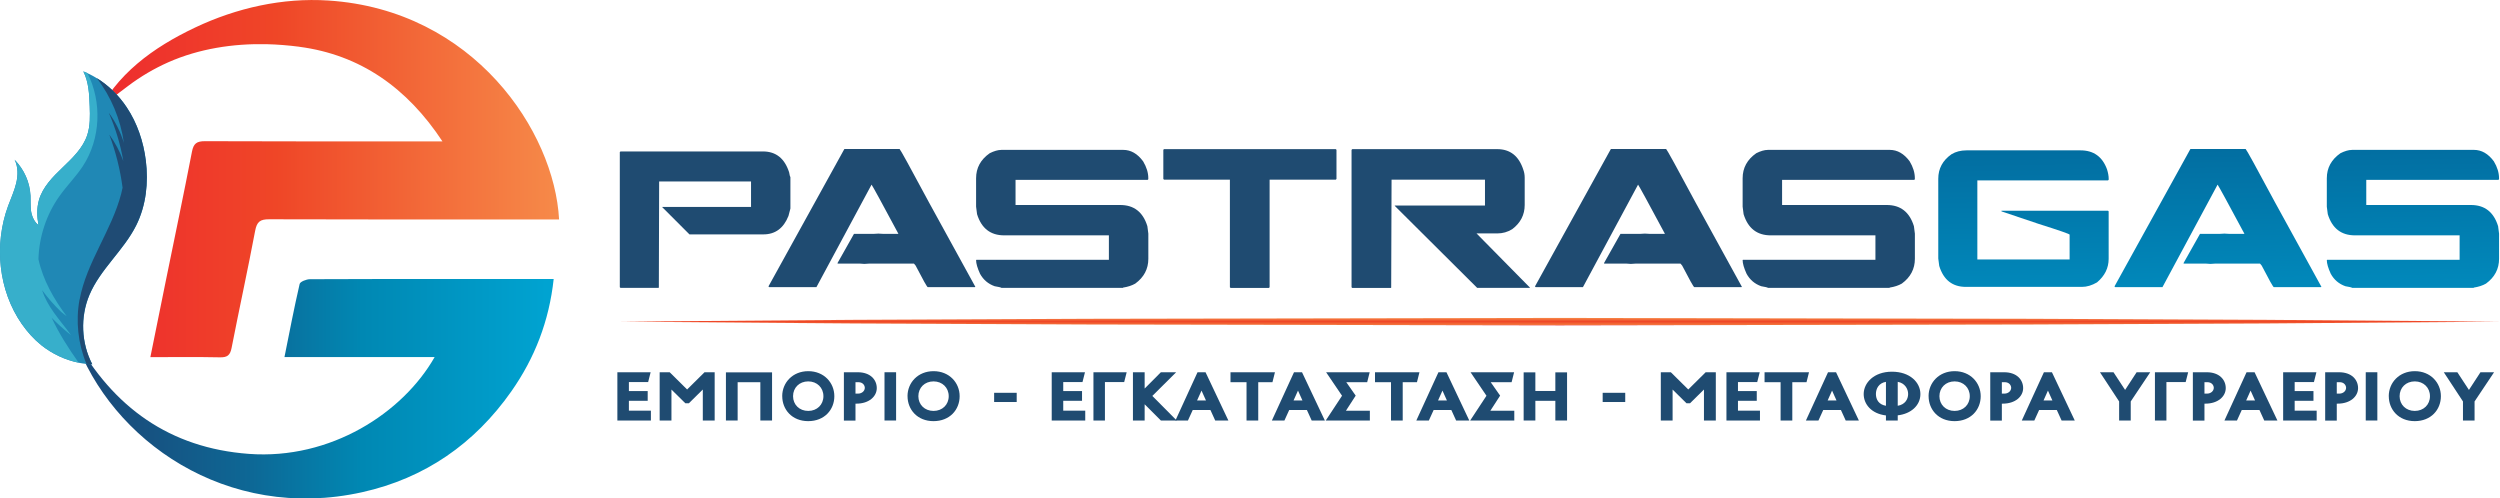 <?xml version="1.0" encoding="UTF-8"?> <svg xmlns="http://www.w3.org/2000/svg" xmlns:xlink="http://www.w3.org/1999/xlink" id="Layer_1" data-name="Layer 1" width="670.38" height="133.67" viewBox="0 0 670.38 133.67"><defs><style> .cls-1 { fill: url(#linear-gradient-2); } .cls-2 { fill: #1f4b74; } .cls-3 { fill: #1f4b71; } .cls-4 { fill: url(#New_Gradient_Swatch_2); } .cls-5 { fill: url(#linear-gradient-5); } .cls-6 { fill: #2088b5; } .cls-7 { fill: url(#linear-gradient-3); } .cls-8 { fill: #37afcb; } .cls-9 { fill: url(#linear-gradient); } .cls-10 { fill: url(#linear-gradient-4); } </style><linearGradient id="New_Gradient_Swatch_2" data-name="New Gradient Swatch 2" x1="25.62" y1="47.91" x2="149.93" y2="47.91" gradientUnits="userSpaceOnUse"><stop offset="0" stop-color="#ee2b2f"></stop><stop offset=".39" stop-color="#ef4627"></stop><stop offset="1" stop-color="#f68a49"></stop></linearGradient><linearGradient id="linear-gradient" x1="20.12" y1="104.24" x2="148.46" y2="104.24" gradientUnits="userSpaceOnUse"><stop offset="0" stop-color="#1b4979"></stop><stop offset=".14" stop-color="#175180"></stop><stop offset=".37" stop-color="#0d6896"></stop><stop offset=".6" stop-color="#0088b3"></stop><stop offset="1" stop-color="#00a4d2"></stop></linearGradient><linearGradient id="linear-gradient-2" x1="541.68" y1="-5.62" x2="543.1" y2="94.21" gradientUnits="userSpaceOnUse"><stop offset="0" stop-color="#283c73"></stop><stop offset=".13" stop-color="#21447a"></stop><stop offset=".32" stop-color="#0f5b90"></stop><stop offset=".45" stop-color="#026da0"></stop><stop offset="1" stop-color="#0094c6"></stop></linearGradient><linearGradient id="linear-gradient-3" x1="593.56" y1="-6.39" x2="594.98" y2="93.44" xlink:href="#linear-gradient-2"></linearGradient><linearGradient id="linear-gradient-4" x1="646.1" y1="-7.17" x2="647.51" y2="92.66" xlink:href="#linear-gradient-2"></linearGradient><linearGradient id="linear-gradient-5" x1="418.29" y1="87.25" x2="418.29" y2="85.25" gradientUnits="userSpaceOnUse"><stop offset="0" stop-color="#ee2b2f"></stop><stop offset="0" stop-color="#f47d40"></stop><stop offset=".53" stop-color="#ef4627"></stop><stop offset="1" stop-color="#f68a49"></stop></linearGradient></defs><g><path class="cls-3" d="m165.56,99.82h8.91l-.67,2.64h-5.16v2.4h5.04v2.62h-5.04v2.64h5.9v2.64h-8.99v-12.94Z"></path><path class="cls-3" d="m188.45,104.46l-3.73,3.68h-.94l-3.73-3.68v8.3h-3.16v-12.94h2.69l4.67,4.62,4.67-4.62h2.72v12.94h-3.18v-8.3Z"></path><path class="cls-3" d="m203.9,102.49h-6.1v10.27h-3.14v-12.91h12.37v12.91h-3.14v-10.27Z"></path><path class="cls-3" d="m209.75,106.24c0-3.63,2.79-6.71,6.99-6.71s6.99,3.09,6.99,6.71-2.64,6.69-7.01,6.69-6.96-3.14-6.96-6.69Zm2.91,0c0,2.27,1.7,3.95,4.07,3.95s4.07-1.68,4.07-3.95-1.7-3.97-4.07-3.97-4.07,1.68-4.07,3.97Z"></path><path class="cls-3" d="m229.4,108.24v4.54h-3.11v-12.96h3.73c3.36,0,5.09,2,5.09,4.25s-2.1,4.17-5.46,4.17h-.25Zm0-5.75v3.06h.67c1.09,0,1.83-.74,1.83-1.56,0-.62-.49-1.51-1.75-1.51h-.74Z"></path><path class="cls-3" d="m237.18,99.82h3.11v12.94h-3.11v-12.94Z"></path><path class="cls-3" d="m243.35,106.24c0-3.63,2.79-6.71,6.99-6.71s6.99,3.09,6.99,6.71-2.64,6.69-7.01,6.69-6.96-3.14-6.96-6.69Zm2.91,0c0,2.27,1.7,3.95,4.07,3.95s4.07-1.68,4.07-3.95-1.7-3.97-4.07-3.97-4.07,1.68-4.07,3.97Z"></path><path class="cls-3" d="m266.58,107.8v-2.47h6.05v2.47h-6.05Z"></path><path class="cls-3" d="m282.03,99.82h8.91l-.67,2.64h-5.16v2.4h5.04v2.62h-5.04v2.64h5.9v2.64h-8.99v-12.94Z"></path><path class="cls-3" d="m293.21,112.76v-12.94h8.91l-.67,2.64h-5.16v10.3h-3.09Z"></path><path class="cls-3" d="m306.94,108.41v4.35h-3.14v-12.94h3.14v4.37l4.35-4.37h4.1l-6.39,6.35,6.54,6.59h-4.25l-4.35-4.35Z"></path><path class="cls-3" d="m324.57,109.95h-4.74l-1.28,2.81h-3.36l5.93-12.94h2.15l6.12,12.94h-3.53l-1.28-2.81Zm-3.56-2.57h2.37l-1.19-2.64-1.19,2.64Z"></path><path class="cls-3" d="m337.4,102.49v10.27h-3.14v-10.27h-4.3v-2.67h11.92l-.67,2.67h-3.83Z"></path><path class="cls-3" d="m350.44,109.95h-4.74l-1.28,2.81h-3.36l5.93-12.94h2.15l6.12,12.94h-3.53l-1.28-2.81Zm-3.56-2.57h2.37l-1.19-2.64-1.19,2.64Z"></path><path class="cls-3" d="m359.87,106.12l-4.27-6.3h11.68l-.67,2.67h-5.6l2.52,3.6-2.62,4.05h6.42v2.62h-11.83l4.37-6.64Z"></path><path class="cls-3" d="m376.14,102.49v10.27h-3.14v-10.27h-4.29v-2.67h11.92l-.67,2.67h-3.83Z"></path><path class="cls-3" d="m389.17,109.95h-4.74l-1.28,2.81h-3.36l5.93-12.94h2.15l6.12,12.94h-3.53l-1.28-2.81Zm-3.55-2.57h2.37l-1.19-2.64-1.18,2.64Z"></path><path class="cls-3" d="m398.6,106.12l-4.27-6.3h11.68l-.67,2.67h-5.6l2.52,3.6-2.62,4.05h6.42v2.62h-11.83l4.37-6.64Z"></path><path class="cls-3" d="m417.07,107.48h-5.36v5.28h-3.14v-12.91h3.14v4.99h5.36v-4.99h3.14v12.91h-3.14v-5.28Z"></path><path class="cls-3" d="m429.76,107.8v-2.47h6.05v2.47h-6.05Z"></path><path class="cls-3" d="m456.91,104.46l-3.73,3.68h-.94l-3.73-3.68v8.3h-3.16v-12.94h2.69l4.67,4.62,4.67-4.62h2.72v12.94h-3.18v-8.3Z"></path><path class="cls-3" d="m462.96,99.82h8.91l-.67,2.64h-5.16v2.4h5.04v2.62h-5.04v2.64h5.9v2.64h-8.99v-12.94Z"></path><path class="cls-3" d="m480.61,102.49v10.27h-3.14v-10.27h-4.3v-2.67h11.92l-.67,2.67h-3.83Z"></path><path class="cls-3" d="m493.64,109.95h-4.74l-1.28,2.81h-3.36l5.93-12.94h2.15l6.12,12.94h-3.53l-1.28-2.81Zm-3.55-2.57h2.37l-1.19-2.64-1.18,2.64Z"></path><path class="cls-3" d="m508.88,111.38v1.38h-3.16v-1.36c-3.95-.47-5.97-3.06-5.97-5.73,0-3.01,2.74-6,7.58-6s7.63,2.89,7.63,6-2.59,5.31-6.07,5.7Zm-3.16-8.99c-1.9.32-2.69,1.8-2.69,3.26s.74,2.84,2.69,3.16v-6.42Zm3.16,0v6.42c1.95-.32,2.79-1.75,2.79-3.16s-.91-2.94-2.79-3.26Z"></path><path class="cls-3" d="m517.15,106.24c0-3.63,2.79-6.71,6.99-6.71s6.99,3.09,6.99,6.71-2.64,6.69-7.01,6.69-6.96-3.14-6.96-6.69Zm2.91,0c0,2.27,1.7,3.95,4.07,3.95s4.07-1.68,4.07-3.95-1.7-3.97-4.07-3.97-4.07,1.68-4.07,3.97Z"></path><path class="cls-3" d="m536.8,108.24v4.54h-3.11v-12.96h3.73c3.36,0,5.09,2,5.09,4.25s-2.1,4.17-5.46,4.17h-.25Zm0-5.75v3.06h.67c1.09,0,1.83-.74,1.83-1.56,0-.62-.49-1.51-1.75-1.51h-.74Z"></path><path class="cls-3" d="m551.53,109.95h-4.74l-1.28,2.81h-3.36l5.93-12.94h2.15l6.12,12.94h-3.53l-1.28-2.81Zm-3.55-2.57h2.37l-1.19-2.64-1.18,2.64Z"></path><path class="cls-3" d="m571.36,112.76h-3.11v-5.11l-5.14-7.83h3.63l3.11,4.74,3.09-4.74h3.65l-5.23,7.83v5.11Z"></path><path class="cls-3" d="m577.85,112.76v-12.94h8.91l-.67,2.64h-5.16v10.3h-3.09Z"></path><path class="cls-3" d="m591.13,108.24v4.54h-3.11v-12.96h3.73c3.36,0,5.09,2,5.09,4.25s-2.1,4.17-5.46,4.17h-.25Zm0-5.75v3.06h.67c1.09,0,1.83-.74,1.83-1.56,0-.62-.49-1.51-1.75-1.51h-.74Z"></path><path class="cls-3" d="m605.87,109.95h-4.74l-1.28,2.81h-3.36l5.93-12.94h2.15l6.12,12.94h-3.53l-1.28-2.81Zm-3.55-2.57h2.37l-1.19-2.64-1.18,2.64Z"></path><path class="cls-3" d="m612.24,99.82h8.91l-.67,2.64h-5.16v2.4h5.04v2.62h-5.04v2.64h5.9v2.64h-8.99v-12.94Z"></path><path class="cls-3" d="m626.61,108.24v4.54h-3.11v-12.96h3.73c3.36,0,5.09,2,5.09,4.25s-2.1,4.17-5.46,4.17h-.25Zm0-5.75v3.06h.67c1.09,0,1.83-.74,1.83-1.56,0-.62-.49-1.51-1.75-1.51h-.74Z"></path><path class="cls-3" d="m634.38,99.82h3.11v12.94h-3.11v-12.94Z"></path><path class="cls-3" d="m640.55,106.24c0-3.63,2.79-6.71,6.99-6.71s6.99,3.09,6.99,6.71-2.64,6.69-7.01,6.69-6.96-3.14-6.96-6.69Zm2.91,0c0,2.27,1.7,3.95,4.07,3.95s4.07-1.68,4.07-3.95-1.7-3.97-4.07-3.97-4.07,1.68-4.07,3.97Z"></path><path class="cls-3" d="m663.56,112.76h-3.11v-5.11l-5.14-7.83h3.63l3.11,4.74,3.09-4.74h3.65l-5.23,7.83v5.11Z"></path></g><g><g><path class="cls-4" d="m80.23,12.54c16.39,2.15,28.95,11.01,38.41,25.37h-4.02c-19.9,0-39.79.04-59.69-.05-2.2,0-3.03.64-3.45,2.8-2.23,11.49-4.63,22.95-6.97,34.42-1.37,6.72-2.72,13.43-4.19,20.69,6.61,0,12.64-.08,18.66.05,1.97.04,2.74-.55,3.12-2.51,2.05-10.49,4.34-20.92,6.32-31.42.46-2.45,1.35-3.1,3.76-3.09,24.82.09,49.65.05,74.47.05h3.27C148.66,35.2,127.02,2.67,88.05.14c-12.26-.8-24.61,1.98-35.68,7.22-11.33,5.37-21.27,12.53-26.76,24.07,1.52-3.19,6.03-6.32,8.78-8.41,3.32-2.51,6.93-4.63,10.73-6.32,8.26-3.65,17.41-5.05,26.4-4.85,2.91.07,5.81.31,8.7.68Z"></path><path class="cls-9" d="m145.05,74.81c-6.14,0-12.28,0-18.41,0-14.51,0-29.02-.02-43.52.06-.96,0-2.63.66-2.77,1.28-1.48,6.39-2.71,12.84-4.07,19.6h40.27c-8.54,15-27.91,27.57-49.8,25.96-21.25-1.57-36.4-12.51-46.62-30.88,9.55,27.13,40.57,49.26,77.01,41.15,16.76-3.73,30.09-12.97,39.96-27.01,6.28-8.94,10.15-18.85,11.37-30.15h-3.41Z"></path></g><g><path class="cls-6" d="m5.89,86.94c1.48,2.11,3.21,4.05,5.23,5.66,2.89,2.29,6.35,3.93,9.98,4.67.69.14,1.38.25,2.08.32.52.06,1.05.09,1.57.11-2.96-5.67-3.25-12.67-.78-18.57,2.92-6.95,9.21-11.97,12.57-18.71,2.64-5.31,3.3-11.47,2.57-17.35-.64-5.07-2.3-10.05-5.14-14.3-2.09-3.13-4.84-5.85-8.03-7.81-.8-.49-1.63-.94-2.48-1.33-.37-.17-.74-.33-1.12-.48,1.45,2.83,1.6,6.17,1.71,9.35.09,2.6.16,5.27-.66,7.74-1.16,3.48-3.94,6.13-6.59,8.67-2.65,2.53-5.38,5.27-6.37,8.8-.61,2.16-.52,4.46-.11,6.67-1.1-.81-1.79-2.4-1.99-3.75-.19-1.35-.08-2.73-.15-4.09-.18-3.7-1.7-7.03-4.26-9.7.96,1.92.92,4.21.42,6.31-.5,2.09-1.42,4.05-2.16,6.07-3.83,10.39-2.63,22.66,3.71,31.74Z"></path><path class="cls-8" d="m2.18,55.2c.74-2.02,1.66-3.98,2.16-6.07.5-2.09.55-4.38-.42-6.31,2.56,2.67,4.08,6,4.26,9.7.06,1.37-.05,2.74.15,4.09.19,1.35.88,2.95,1.99,3.75-.41-2.21-.5-4.51.11-6.67.99-3.53,3.72-6.27,6.37-8.8,2.65-2.54,5.43-5.19,6.59-8.67.83-2.47.76-5.14.66-7.74-.11-3.18-.26-6.52-1.71-9.35.38.15.75.31,1.12.48,3.93,7.76,3.55,17.67-1.26,24.97-1.85,2.81-4.27,5.22-6.22,7.96-3.52,4.92-5.5,10.92-5.67,16.96,1.21,5.6,4.13,10.72,7.58,15.31-.49-.42-1.02-.73-1.48-1.17-1.87-1.79-3.58-3.74-5.11-5.82.66,2.13,1.8,4.09,3.09,5.92,1.48,2.1,3.16,4.04,4.65,6.12-1.82-1.42-3.56-2.98-5.18-4.65,1.95,4.2,4.51,8.2,7.24,12.05-3.63-.74-7.1-2.37-9.98-4.67-2.02-1.61-3.76-3.55-5.23-5.66-6.34-9.08-7.54-21.35-3.71-31.74Z"></path><path class="cls-2" d="m21.35,80.34c1.85-10.02,8.58-18.52,11.15-28.39.14-.54.26-1.08.37-1.62-.63-4.86-1.84-9.63-3.56-14.23,1.58,2.17,2.85,4.56,3.76,7.08-.77-4.45-2.1-8.81-3.9-12.94,1.8,2.43,3.16,5.18,4.05,8.07-.89-6.29-3.4-12.37-7.29-17.38,3.2,1.97,5.94,4.68,8.03,7.81,2.84,4.25,4.5,9.23,5.14,14.3.74,5.89.08,12.04-2.57,17.35-3.36,6.75-9.65,11.77-12.57,18.71-2.48,5.9-2.18,12.9.78,18.57-.52-.01-1.05-.05-1.57-.11-2.25-5.41-2.9-11.49-1.84-17.25Z"></path></g></g><g><g><path class="cls-3" d="m166.38,40.61h38.21c3.49,0,5.83,1.88,7.02,5.62.12.72.23,1.15.34,1.29v8.39l-.52,1.99c-1.31,3.3-3.55,4.95-6.73,4.95h-19.82l-7.28-7.28v-.08h23.79v-6.84h-24.64v.08l-.08,28.38-.1.08h-10.19l-.18-.18v-36.22l.18-.18Z"></path><path class="cls-3" d="m241.23,39.96c.21.14,2.85,4.95,7.95,14.45l12.36,22.5-.1.08h-12.67c-.17,0-1.26-1.93-3.25-5.78l-.44-.52h-12.07l-1.24.08-1.13-.08h-6.04v-.18l4.39-7.79h5.16l1.39-.08,1.42.08h3.92v-.08c-4.49-8.38-6.88-12.75-7.17-13.13l-14.78,27.48h-12.69l-.18-.18,20.31-36.77.08-.08h14.81Z"></path><path class="cls-3" d="m268.47,40.19h32.72c2.05,0,3.83,1.02,5.34,3.07.93,1.55,1.39,3.06,1.39,4.54v.26l-.18.18h-35.42v6.73h28.07c3.68,0,6.11,1.89,7.28,5.68l.26,2.01v6.73c0,2.73-1.17,4.95-3.51,6.66-.91.52-1.99.87-3.23,1.06l-.08.08h-32.56c-.17-.12-.78-.27-1.83-.44-1.74-.62-3.04-1.73-3.92-3.33-.71-1.55-1.06-2.77-1.06-3.66l.08-.1h35.53v-6.55h-28.07c-3.68,0-6.11-1.89-7.28-5.68l-.26-2.01v-7.61c0-2.79,1.22-5.03,3.66-6.73,1.17-.58,2.19-.88,3.07-.88Z"></path><path class="cls-3" d="m312.12,39.99h46.08l.18.18v7.82l-.18.18h-17.75v28.85l-.18.18h-10.29l-.18-.18v-28.85h-17.67l-.18-.18v-7.82l.18-.18Z"></path><path class="cls-3" d="m362.59,39.99h38.88c3.49,0,5.83,1.85,7.02,5.55.24.65.36,1.36.36,2.12v7.3c0,2.65-1.12,4.82-3.35,6.5-1.24.76-2.55,1.13-3.95,1.13h-5.62l14.32,14.53v.08h-14.14l-22.09-21.98v-.1h24.18v-6.94h-25.05v.08l-.1,28.87-.08.08h-10.37l-.18-.18v-36.84l.18-.18Z"></path><path class="cls-3" d="m446.78,39.96c.21.14,2.85,4.95,7.95,14.45l12.36,22.5-.1.08h-12.67c-.17,0-1.26-1.93-3.25-5.78l-.44-.52h-12.07l-1.24.08-1.14-.08h-6.04v-.18l4.39-7.79h5.16l1.39-.08,1.42.08h3.92v-.08c-4.49-8.38-6.88-12.75-7.17-13.13l-14.78,27.48h-12.69l-.18-.18,20.31-36.77.08-.08h14.81Z"></path><path class="cls-3" d="m474.02,40.19h32.72c2.05,0,3.83,1.02,5.34,3.07.93,1.55,1.39,3.06,1.39,4.54v.26l-.18.18h-35.42v6.73h28.07c3.68,0,6.11,1.89,7.28,5.68l.26,2.01v6.73c0,2.73-1.17,4.95-3.51,6.66-.91.52-1.99.87-3.23,1.06l-.08.08h-32.56c-.17-.12-.78-.27-1.83-.44-1.74-.62-3.04-1.73-3.92-3.33-.71-1.55-1.06-2.77-1.06-3.66l.08-.1h35.53v-6.55h-28.07c-3.68,0-6.11-1.89-7.28-5.68l-.26-2.01v-7.61c0-2.79,1.22-5.03,3.66-6.73,1.17-.58,2.19-.88,3.07-.88Z"></path></g><g><path class="cls-1" d="m527.28,40.32h30.63c3.49,0,5.86,1.7,7.1,5.11.29.95.44,1.78.44,2.5v.26l-.18.18h-35.04v21.21h24.74v-6.66c0-.17-2.74-1.13-8.23-2.86l-10.04-3.38v-.18h28.56l.18.18v12.72c0,2.46-1.04,4.57-3.12,6.32-1.39.81-2.74,1.21-4.05,1.21h-31.09c-3.63,0-6.02-1.87-7.17-5.62l-.26-1.99v-21.39c0-2.73,1.19-4.93,3.56-6.58,1.15-.69,2.48-1.03,3.97-1.03Z"></path><path class="cls-7" d="m602.18,39.96c.21.14,2.85,4.95,7.95,14.45l12.36,22.5-.1.08h-12.67c-.17,0-1.26-1.93-3.25-5.78l-.44-.52h-12.07l-1.24.08-1.14-.08h-6.04v-.18l4.39-7.79h5.16l1.39-.08,1.42.08h3.92v-.08c-4.49-8.38-6.88-12.75-7.17-13.13l-14.78,27.48h-12.69l-.18-.18,20.31-36.77.08-.08h14.81Z"></path><path class="cls-10" d="m630.67,40.19h32.72c2.05,0,3.83,1.02,5.34,3.07.93,1.55,1.39,3.06,1.39,4.54v.26l-.18.18h-35.42v6.73h28.07c3.68,0,6.11,1.89,7.28,5.68l.26,2.01v6.73c0,2.73-1.17,4.95-3.51,6.66-.91.52-1.99.87-3.23,1.06l-.08.08h-32.56c-.17-.12-.78-.27-1.83-.44-1.74-.62-3.04-1.73-3.92-3.33-.71-1.55-1.06-2.77-1.06-3.66l.08-.1h35.53v-6.55h-28.07c-3.68,0-6.11-1.89-7.28-5.68l-.26-2.01v-7.61c0-2.79,1.22-5.03,3.66-6.73,1.17-.58,2.19-.88,3.07-.88Z"></path></g></g><polygon class="cls-5" points="166.2 86.25 229.23 85.76 292.25 85.48 418.29 85.25 544.34 85.48 607.36 85.76 670.38 86.25 607.36 86.74 544.34 87.02 418.29 87.25 292.25 87.02 229.23 86.74 166.2 86.25"></polygon></svg> 